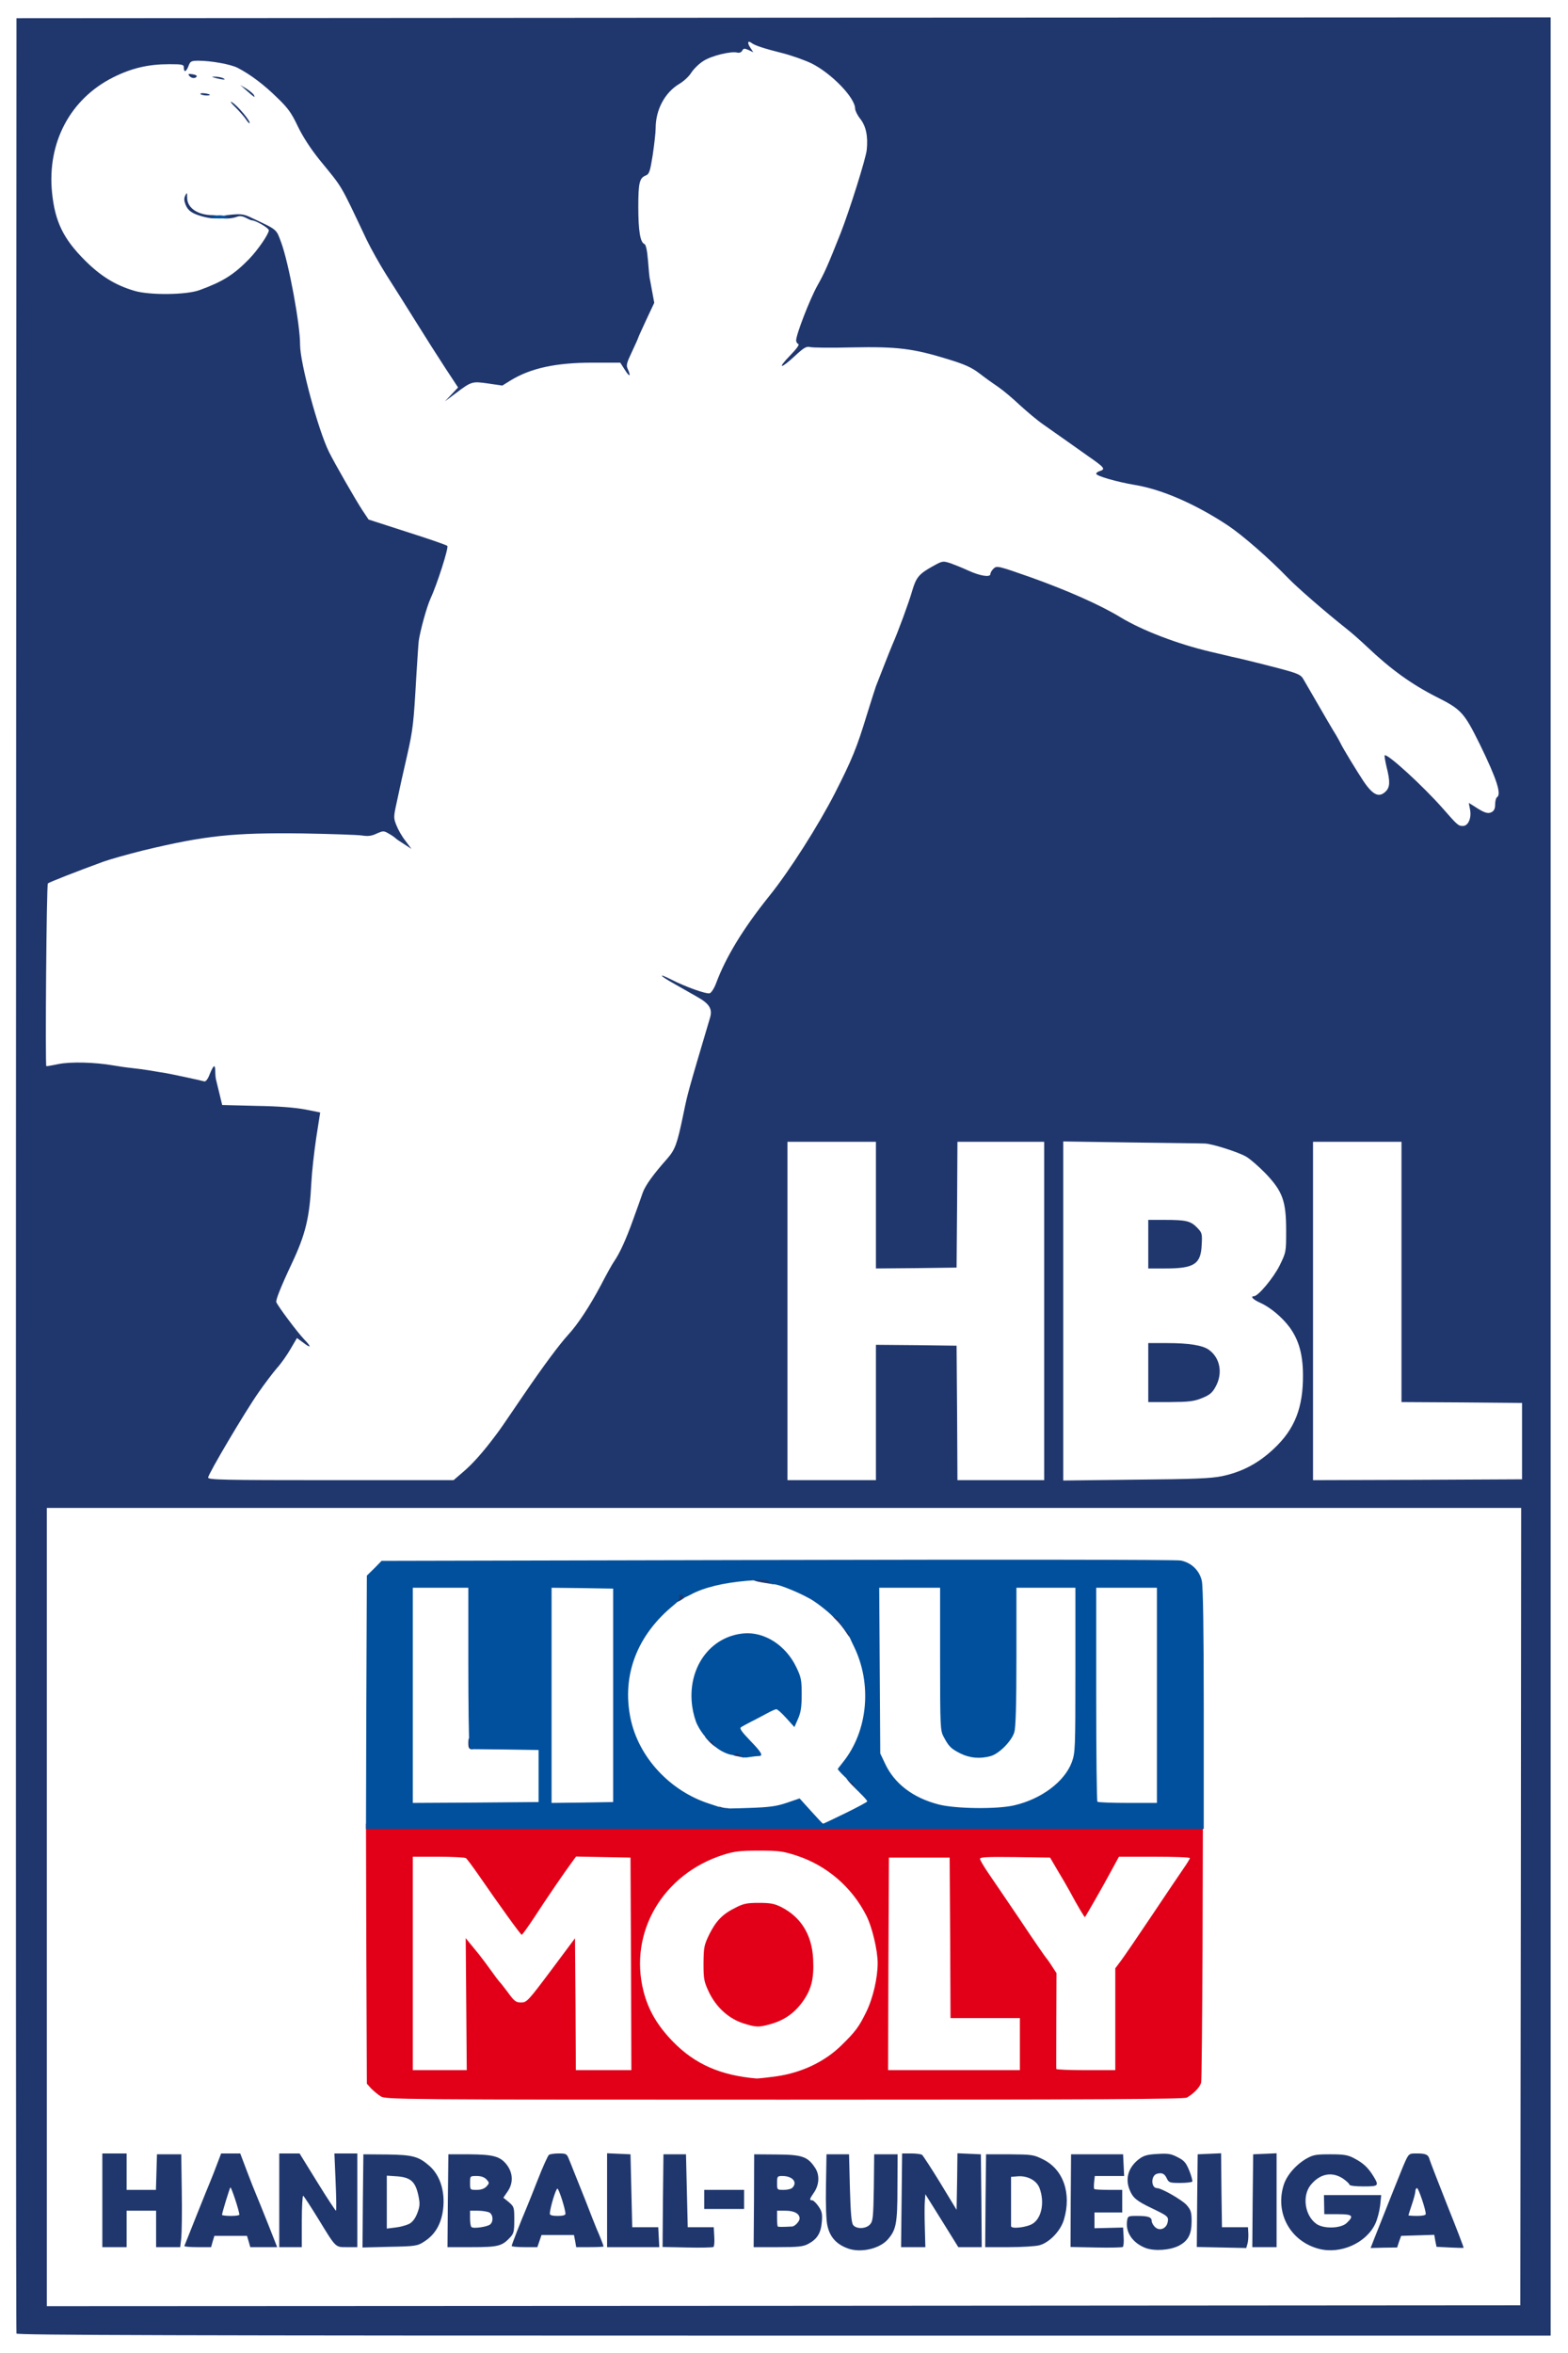 <?xml version="1.0" encoding="UTF-8" standalone="no"?>
<!DOCTYPE svg PUBLIC "-//W3C//DTD SVG 1.1//EN" "http://www.w3.org/Graphics/SVG/1.1/DTD/svg11.dtd">
<svg width="100%" height="100%" viewBox="0 0 904 1356" version="1.1" xmlns="http://www.w3.org/2000/svg" xmlns:xlink="http://www.w3.org/1999/xlink" xml:space="preserve" xmlns:serif="http://www.serif.com/" style="fill-rule:evenodd;clip-rule:evenodd;stroke-linejoin:round;stroke-miterlimit:2;">
    <rect x="0" y="0" width="904" height="1356" fill="#808080" stroke="none"/>
    <g id="lIFpLVTHiZiV59qbyiH5UR">
        <g>
            <path id="p198wM3TTH" d="M0,1356L0,0L904,0L904,1356L0,1356ZM891,1343L891,13L451.8,13.2L12.5,13.5L12.2,677C12.1,1041.9 12.2,1341.1 12.5,1341.8C12.8,1342.7 101.7,1343 452,1343L891,1343Z" style="fill:white;fill-rule:nonzero;"/>
            <path id="p5xYkpE23" d="M24,1332L24,866L880,866L879.8,1098.8L879.5,1331.5L451.8,1331.8L24,1332ZM500.6,1292.5C506.3,1290.8 510.2,1287.3 512.5,1281.6C514.2,1277.7 515.3,1254.9 514.2,1247.3C513.8,1244.3 513.4,1244 510.5,1244L507.2,1244L506.8,1263.4C506.4,1286.8 506.3,1287 496.5,1287C491.9,1287 489.9,1286.6 488.9,1285.3C487.9,1284.1 487.4,1278.6 487,1264.1L486.5,1244.5L479.5,1244.5L479.2,1259.5C479,1268.1 479.3,1276.6 480,1279.5C481.5,1286.5 485.6,1290.8 492.9,1293.1C494.3,1293.5 495.5,1293.9 495.6,1293.9C495.6,1294 497.9,1293.3 500.6,1292.5ZM677,1291C681.1,1288.9 684,1284.4 684,1280.1C684,1275.7 679.3,1271 671.3,1267.2C667.6,1265.4 663.8,1263.6 663,1263.1C661.3,1262.2 660.4,1253.3 661.8,1251.2C662.9,1249.6 669,1248.5 672.3,1249.4C673.6,1249.7 675.2,1251.1 675.8,1252.5C676.7,1254.4 677.7,1255 680,1255C683.5,1255 683.5,1254.9 681.4,1250.9C679.3,1246.7 672.1,1243.6 666.6,1244.4C661.8,1245.2 656.7,1248.8 654.6,1253.1C653.3,1255.7 653.3,1256.7 654.4,1259.3C656.1,1263.5 657.6,1264.7 667.8,1270L676.5,1274.5L676.3,1279.9C676.2,1286.4 674.6,1288 668.6,1288C664.3,1288 661,1285.8 661,1283C661,1281 659.1,1280 655.4,1280C649.6,1280 655.7,1289.7 663.3,1292.4C668,1294 671.8,1293.6 677,1291ZM773,1292.4C782.7,1289.7 790.4,1281.3 792.3,1271.3L793,1268L767,1268L767,1270.5C767,1272.9 767.2,1273 774.5,1273L782,1273L782,1277.3C782,1280.7 781.4,1282.2 779.4,1284.1C777.1,1286.3 776,1286.5 767.7,1286.5C760.1,1286.5 758,1286.2 755.8,1284.5C751.3,1281.2 749.5,1276.4 749.5,1267.9C749.6,1261.1 749.9,1259.9 752.3,1256.6C756.2,1251.6 759.8,1250 767.2,1250C772.3,1250 774.2,1250.5 777.3,1252.5C779.3,1253.9 781,1255.5 781,1256C781,1256.6 782.6,1257 784.5,1257C788.7,1257 788.9,1256.1 785.2,1252.2C777.8,1244.3 764.7,1242.1 755.8,1247.3C743.9,1254.2 739.2,1266.2 744.1,1277C748.2,1286.1 754.9,1291.1 766.9,1293.9C767.2,1294 769.9,1293.3 773,1292.4ZM70,1292L70,1271L93,1271L93,1292L100.9,1292L101.5,1286.8C101.8,1283.9 102,1273.2 101.8,1263L101.5,1244.5L93.5,1244.5L93.2,1254.8L92.9,1265L70,1265L70,1244L62,1244L62,1292L70,1292ZM119.6,1288.8L120.6,1285.5L145.4,1285.5L146.4,1288.8C147.2,1291.6 147.7,1292 150.6,1292C152.5,1292 154,1291.8 154,1291.6C154,1291 147,1273 145,1268.5C144.1,1266.3 141.5,1259.9 139.4,1254.3C135.9,1245 135.3,1244 133,1244C130.8,1244 130.2,1244.9 128.1,1250.3C126.8,1253.7 125.2,1257.9 124.5,1259.5C119.7,1270.9 112,1290.4 112,1291.1C112,1291.6 113.5,1292 115.4,1292C118.3,1292 118.8,1291.6 119.6,1288.8ZM171,1292L171,1261.9L174.7,1262.2C178.2,1262.5 178.6,1262.9 186.6,1275.8C196.8,1292.2 196.6,1292 200.1,1292L203,1292L203,1244L196.1,1244L197.3,1277L193.7,1277C190.1,1277 190,1276.9 179.9,1260.5C170.6,1245.4 169.5,1244 166.8,1244L164,1244L164,1292L171,1292ZM241.7,1288.7C254.7,1280.4 256.1,1261.3 244.5,1251.1C238.7,1246.1 234.7,1244.9 223,1244.7L212.5,1244.5L212.2,1268.4L212,1292.2L224.7,1291.8C236.5,1291.4 237.8,1291.2 241.7,1288.7ZM285.8,1290.6C291,1287.9 293.5,1284.2 293.5,1279.3C293.5,1275.4 293,1274.4 290.3,1272.1C286.2,1268.7 286,1265.4 289.6,1260C292.6,1255.6 292.3,1253.9 288,1249.3C284.5,1245.5 280.7,1244.6 269.5,1244.5L261.5,1244.5L261.2,1268.3L261,1292L272,1292C279.6,1292 284,1291.6 285.8,1290.6ZM308,1288.5L309.2,1285L333.9,1285L334.6,1288.5C335.2,1291.8 335.5,1292 339.2,1292C341.3,1292 343,1291.7 342.8,1291.3C341.1,1287.8 339.4,1283.6 334.5,1271C331.3,1263 328.2,1255.2 327.5,1253.5C326.9,1251.9 325.7,1249 325,1247.3C323.8,1244.1 321.7,1243.2 319.5,1244.8C318.9,1245.2 316,1251.6 313.1,1259C307.9,1272.2 306.6,1275.5 304,1281.5C303.3,1283.2 302.2,1286.2 301.4,1288.3L300.1,1292L303.5,1292C306.4,1292 307,1291.6 308,1288.5ZM377,1289.5C377,1287.2 376.7,1287.1 369.3,1286.8L361.5,1286.5L360.5,1244.5L356.8,1244.2L353,1243.9L353,1292L377,1292L377,1289.5ZM409,1289.5C409,1287.2 408.7,1287.1 401.3,1286.8L393.5,1286.5L392.5,1244.5L385.5,1244.5L385.2,1268.3L385,1292L409,1292L409,1289.5ZM465.3,1288.7C467.6,1287 469.4,1284.5 470.1,1282C471.2,1278.4 471.1,1277.7 468.9,1274.5C467.6,1272.6 465.9,1271 465.3,1271C463.3,1271 463.7,1264.2 465.8,1261.2C468.9,1256.8 469,1255.3 466.7,1251.9C463.1,1246.5 459.4,1245 448.1,1244.3L438,1243.7L438,1292.2L449.8,1291.8C461,1291.5 461.9,1291.3 465.3,1288.7ZM530,1292L530,1262L533.4,1262C536.8,1262 537.1,1262.4 546.2,1277L555.5,1292L563,1292L562.8,1268.3L562.5,1244.5L558.8,1244.2L555,1243.9L555,1276L551.6,1276C548.3,1276 547.9,1275.6 538.9,1260.8C533.8,1252.4 529.1,1245.2 528.6,1244.8C528,1244.4 526.5,1244 525.3,1244L523,1244L523,1292L530,1292ZM596.3,1290.9C606.2,1288.2 613.5,1275.2 611.2,1264.3C609.6,1256.6 605.1,1250.7 598.4,1247.4C593.5,1245 591.7,1244.7 582.2,1244.6L571.5,1244.5L571.2,1268.3L571,1292L581.7,1292C587.7,1292 594.2,1291.5 596.3,1290.9ZM645,1289.5C645,1287 644.9,1287 636.5,1287L628,1287L628,1272L644,1272L644,1265L636.1,1265C631.6,1265 627.8,1264.5 627.5,1263.9C627.1,1263.4 627.1,1260.2 627.5,1256.9L628.2,1251L645.1,1251L644.8,1247.8L644.5,1244.5L632.8,1244.2C623.8,1244 621,1244.2 620.9,1245.2C620.8,1245.9 620.7,1256.7 620.6,1269.3L620.4,1292L645,1292L645,1289.5ZM716,1289.3C716,1286.5 716,1286.5 708.8,1286.5L701.5,1286.5L701.2,1265.2L701,1243.9L697.2,1244.2L693.5,1244.5L693.2,1268.3L693,1292L716,1292L716,1289.3ZM733,1292L733,1243.9L729.3,1244.2L725.5,1244.5L725.2,1268.3L725,1292L733,1292ZM803.8,1288.8L804.6,1285.5L817.3,1285.2L829.9,1284.9L830.6,1288.5C831.2,1291.8 831.5,1292 835,1292L838.7,1292L829.8,1269.8C825,1257.6 821,1247 821,1246.3C821,1245.6 819.9,1244.7 818.4,1244.4C815.8,1243.7 813.1,1246 813,1248.8C813,1249.5 812.5,1250.8 812,1251.8C811.1,1253.4 796,1291 796,1291.7C796,1291.9 797.6,1292 799.5,1292C802.5,1292 803,1291.6 803.8,1288.8ZM426,1267.5C426,1265 425.9,1265 417.5,1265C409.1,1265 409,1265 409,1267.5C409,1270 409.1,1270 417.5,1270C425.9,1270 426,1270 426,1267.5ZM681.6,1205.5C683.3,1204.7 685.7,1202.9 687.1,1201.4L689.5,1198.8L690.4,1059.2C691.3,903.2 691.6,911.2 684.7,905.6L680.8,902.5L223,902.5L218.8,906.8L214.5,911L214.5,1197.8L217,1200.6C218.4,1202 220.9,1204.1 222.5,1205.1C225.4,1206.9 232.8,1207 452.1,1207C649.8,1207 679.1,1206.8 681.6,1205.5Z" style="fill:white;fill-rule:nonzero;"/>
            <path id="p16v8z1ztM" d="M125,1276.3C125,1274.2 126,1269.1 127.3,1265C129.5,1257.7 129.7,1257.5 133,1257.2L136.5,1256.9L138.8,1265.2C140,1269.8 141,1275 141,1276.8L141,1280L125,1280L125,1276.3Z" style="fill:white;fill-rule:nonzero;"/>
            <path id="p8AMuJMlo" d="M220,1287.3L220,1250.8L228.9,1251.2C236.6,1251.5 238.2,1251.8 240.3,1253.8C244.9,1258.1 246.5,1271.3 243.4,1279C241.2,1284.4 237.5,1286.2 227.8,1286.8L220,1287.3Z" style="fill:white;fill-rule:nonzero;"/>
            <path id="p1HgDFIFFn" d="M268.8,1286.4C268.3,1286 268,1282.4 268,1278.3L268,1271L275.6,1271C285.9,1271 287,1271.7 287,1278.4C287,1282 286.5,1284.2 285.5,1285C283.7,1286.5 269.9,1287.6 268.8,1286.4Z" style="fill:white;fill-rule:nonzero;"/>
            <path id="pWadWOkJU" d="M268,1265L268,1251L274.8,1251C282.8,1251 285,1252.5 285,1258.2C285,1263.4 282.6,1265 274.7,1265L268,1265Z" style="fill:white;fill-rule:nonzero;"/>
            <path id="peHUbRNRf" d="M314,1275.8C314,1273.4 314.8,1268.4 315.7,1264.7L317.5,1257.9L321.4,1258.2C325.3,1258.5 325.3,1258.5 327.2,1265C328.2,1268.6 329,1273.4 329,1275.8L329,1280L314,1280L314,1275.8Z" style="fill:white;fill-rule:nonzero;"/>
            <path id="p1Eeq81RKf" d="M445.7,1286.3C445.3,1286 445,1282.4 445,1278.3L445,1271L452.9,1271C462.4,1271 464,1272.1 464,1278.3C464,1283.4 463.3,1284.6 459.7,1285.9C456.6,1287.1 446.7,1287.4 445.7,1286.3Z" style="fill:white;fill-rule:nonzero;"/>
            <path id="pDpQr0ErW" d="M445,1265L445,1251L451.1,1251C459.6,1251 461,1252 461,1257.8C461,1260.5 460.5,1263.1 459.8,1263.8C459.1,1264.5 455.8,1265 451.8,1265L445,1265Z" style="fill:white;fill-rule:nonzero;"/>
            <path id="piYRDX9GY" d="M579.9,1285.9C579.6,1285.1 579.4,1277.1 579.5,1268L579.6,1251.5L586.5,1251.2C599.7,1250.6 604,1255 604,1269.1C604,1277.1 602.2,1282 598.3,1284.5C594.8,1286.8 580.5,1287.8 579.9,1285.9Z" style="fill:white;fill-rule:nonzero;"/>
            <path id="pgH1HHl3s" d="M809,1276.7C809,1274.8 809.9,1270.7 811,1267.4C812.1,1264.2 813,1260.7 813,1259.8C813,1258.4 813.9,1258 817,1258L820.9,1258L823,1264.9C824.1,1268.6 825,1273.6 825,1275.9L825,1280L809,1280L809,1276.7Z" style="fill:white;fill-rule:nonzero;"/>
            <path id="p1BVsH1dMO" d="M428.5,1200.3C410,1197.9 397,1191.8 385.2,1179.8C376.8,1171.2 372,1163.7 369,1154.5L367.1,1148.5L367.1,1172.3L367,1196L329,1196L328.8,1162L328.5,1128L317.7,1142.5L306.8,1157L294.1,1157L289.8,1151.3C287.5,1148.1 285,1144.9 284.3,1144.1C283.5,1143.4 281.2,1140.2 279.1,1137.1C271.6,1126.1 272,1124.6 272,1162.4L272,1196L235,1196L235,1067L252.8,1067C262.5,1067 271,1067.4 271.6,1067.8C272.2,1068.2 275.5,1072.6 278.9,1077.5C290.7,1094.8 299.5,1106.6 300.5,1106.7C301.1,1106.7 304.1,1102.8 307.3,1098.2C310.6,1093.5 316.1,1085.3 319.7,1080.1C323.4,1074.8 327,1069.7 327.8,1068.7C329.2,1067.1 331.2,1067 347.9,1067.2L366.5,1067.5L367.1,1115.5L369.4,1108.3C375.9,1088.3 392.1,1072.9 414,1065.9C420.6,1063.8 423.4,1063.5 437.5,1063.5C452.5,1063.5 454.1,1063.7 462.4,1066.4C485,1073.8 502.8,1093.1 507.1,1114.8C508.4,1121.2 508.5,1120.5 509,1094.5L509.5,1067.5L550.5,1067.5L550.8,1113.8L551,1160L591,1160L591,1196L509,1196L508.9,1168.8C508.8,1142 508.8,1141.6 507.3,1148.5C505.8,1155.7 500.7,1167.2 496.8,1172.5C490.5,1180.9 481.4,1188.3 471.5,1193.1C463.1,1197.2 459.8,1198.2 451,1199.5C440.9,1200.9 434.9,1201.1 428.5,1200.3ZM449.2,1160.3C455.7,1156.7 462.5,1148.3 464.6,1141.1C467.9,1130 464.5,1116.6 456.3,1108.5C447.2,1099.5 437,1097.4 426.9,1102.4C419.6,1106.1 415.8,1110 412.1,1117.5C405.6,1130.6 408.9,1146.5 420.2,1156.4C423.1,1158.9 427.3,1161.7 429.5,1162.5C435.2,1164.6 442.8,1163.8 449.2,1160.3Z" style="fill:white;fill-rule:nonzero;"/>
            <path id="p1Fj1obWRA" d="M605.9,1195.3C605.8,1194.8 605.9,1182.3 606,1167.4L606.2,1140.3L603.4,1135.9C601.8,1133.5 600.2,1131.3 599.9,1131C599.6,1130.7 592.9,1121.1 585.2,1109.5C577.4,1098 569,1085.6 566.5,1082C563,1076.8 562,1074.6 562,1071.2L562,1067L585.2,1067.2L608.4,1067.5L612.8,1075C615.3,1079.1 618.5,1084.8 620.1,1087.7C625.6,1097.8 624.9,1097.6 629.3,1090.2C631.4,1086.5 634.6,1080.9 636.3,1077.6C638.1,1074.4 640.1,1070.7 640.8,1069.4L642.1,1067L689,1067L689,1070.8C689,1073.5 687.9,1076 685.2,1080C683.1,1083 674.9,1095.2 667,1107C659.1,1118.8 651.1,1130.5 649.3,1132.9L646,1137.3L646,1196L626,1196C615,1196 605.9,1195.7 605.9,1195.3Z" style="fill:white;fill-rule:nonzero;"/>
            <path id="pVLYafdB2" d="M465.3,1047.6L459.5,1041.1L452.5,1043.1C447,1044.6 442.3,1045 429.8,1045C416,1045 413.2,1044.7 406.6,1042.6C395.2,1039 386.4,1033.6 378,1025.1C364.9,1011.9 359,996.5 359,976.2C359.1,956.5 365.3,941.6 378.7,928.3C391.2,915.9 406.2,909.5 425.1,908.3C456.1,906.4 482.8,920.5 495,945.2C505.3,966.1 504.4,993.3 492.8,1012.8L489,1019.2L490.9,1021.8C492,1023.3 495.1,1026.7 497.9,1029.5C502.2,1033.6 503,1035 503,1038.1L503,1041.8L490.4,1047.9C473.9,1055.9 472.9,1055.9 465.3,1047.6ZM427.6,1004.1C423.6,1000 422.9,998.8 423.2,996C423.5,992.5 424.8,991.6 439.7,984.1C445.6,981.1 451.3,981.3 453.8,984.5C457.6,989.3 459,987 459,976.1C459,963.6 449.8,950.7 437.5,946.1C432.3,944.1 431,944 427,945C409.7,949.3 398.3,968.5 402.9,985.6C406.1,997.5 418.6,1008.7 429,1008.9L432.4,1009L427.6,1004.1Z" style="fill:white;fill-rule:nonzero;"/>
            <path id="p12U1K7pcD" d="M538.2,1042.9C523.4,1039.1 512.6,1030.9 507.2,1019.2L504.5,1013.5L504.2,962.8L503.9,912L545,912L545,953C545,992 545.1,994.3 547,997.8C550,1003.5 551.2,1004.7 556.9,1007.5C561,1009.6 563,1010 565.8,1009.5C572.7,1008.3 579.4,1002.3 581.8,995.1C582.6,992.7 583,979.7 583,951.9L583,912L623,912L623,962.5C623,1011.4 622.9,1013.1 620.9,1018.6C616.7,1029.8 603.3,1039.8 587.7,1043.4C577.5,1045.8 548,1045.5 538.2,1042.9Z" style="fill:white;fill-rule:nonzero;"/>
            <path id="pUdtvM96e" d="M235,1042L235,912L273,912L273,1005L293.3,1005.2L313.5,1005.5L313.5,1041.5L274.3,1041.8L235,1042Z" style="fill:white;fill-rule:nonzero;"/>
            <path id="pchxdQgj6" d="M315,1042L315,912L335.8,912.2L356.5,912.5L356.5,1041.5L335.8,1041.8L315,1042Z" style="fill:white;fill-rule:nonzero;"/>
            <path id="pGTvlrWUe" d="M629.7,1041.3C629.3,1041 629,1011.7 629,976.3L629,912L670,912L670,1042L650.2,1042C639.3,1042 630,1041.7 629.7,1041.3Z" style="fill:white;fill-rule:nonzero;"/>
            <path id="pGEyq3kWL" d="M117,851.5C117,847.6 118.4,844.6 128.4,827.8C140,808 149.4,794 158,783.7C160.6,780.5 163.8,775.9 165.1,773.5L167.4,769.2L161.7,761.4C153.7,750.3 153.8,749.6 165.3,725C173,708.4 176,696.7 176,682.7C176,678.2 177.1,667.7 178.4,659.3L180.7,644.1L175.6,643.1C162.1,640.4 157.4,640 141.9,640L125.1,640L123.8,633.8C122.4,627.6 122.3,627.5 118.4,626.8C116.3,626.5 108,624.8 100,623.2C86.6,620.4 75,618.6 53,615.9C46,615.1 42.9,615.2 35.3,616.6C30.3,617.5 25.5,618 24.6,617.7C23.2,617.1 23,611.4 23,562.7C23,520.7 23.3,508 24.3,506.9C25.4,505.5 36.2,501 56.5,493.6C64.3,490.7 90.7,484.1 104.5,481.6C123.9,478.1 139.9,477 172.6,477C192.8,477 205.8,477.4 207.8,478.1C210.2,478.9 211.5,478.8 213.9,477.6C215.5,476.7 218.5,476 220.5,476C224,476 224,476 224,471.6C224,469.1 224.7,463.8 225.6,459.8C226.5,455.8 227.6,450.9 228,449C228.4,447.1 230.1,439.4 231.8,432C234.8,419 235.9,408.2 237.5,378C238.2,364.9 241.4,350.4 245.9,340.1C249.2,332.8 254.5,317.1 253.9,316.7C253.7,316.5 243.6,313.3 231.5,309.4L209.5,302.4L205.9,297C201.9,290.9 189.8,269.8 186.7,263.5C180.4,250.8 170,212.1 170,201.7C170.1,190.9 163.6,155.1 159.6,144L157.3,137.8L154.7,142.1C152,146.8 143,156.3 137.6,160.5C133.5,163.6 124.4,168.1 117,170.6C109.2,173.2 83.2,173.2 74.5,170.6C53.3,164.2 34.3,145.4 28.7,125C26.5,117.1 25.7,102.9 26.9,93C29.6,69.8 42.1,51.7 62.2,41.6C73.3,36.1 82.5,34 96,34C101.5,34 106.2,33.6 106.5,33C107.3,31.7 120.4,31.7 129.3,33.1C140.1,34.8 149.7,40.5 162.6,53.1C169,59.2 171,62 174.7,69.8C177.6,75.8 182,82.6 187.3,89.2C201,106 198.6,101.9 214.3,135C216.8,140.2 222,149.5 225.8,155.5C229.7,161.6 237.3,173.6 242.7,182.3C248.1,191 255.6,202.8 259.3,208.5C265.6,218.2 266.3,218.9 268.3,217.9C269.7,217.1 273.3,217 278.9,217.4C287.2,218 287.6,217.9 294.4,214.6C308.1,208 314.2,206.8 337.2,206.3C351.1,206 358.2,205.4 358.8,204.6C359.3,204 361.2,200.1 363,196C364.8,191.9 367.8,185.2 369.7,181.1C372.4,175.4 373.1,172.9 372.6,170.1C372.3,168.1 371.5,161.6 370.9,155.5C370.2,148.5 369.2,144.2 368.4,143.7C365.9,142.3 365,135.6 365,119.2C365,102.1 365.5,99.5 369.4,98.1C371.3,97.3 371.8,95.8 373.3,86.4C374.2,80.4 375,73.4 375,70.9C375,60.2 380.3,50.3 388.7,45.3C391.1,43.9 394.2,41 395.6,38.9C399.9,32 410.6,27.1 421.3,27C423.3,27 425,26.6 425,26C425,25.5 425.7,25 426.5,25C427.3,25 428,24.1 428,23C428,21.4 428.7,21 431.8,21C433.9,21 436,21.4 436.5,21.9C437.9,23.1 443.3,24.9 454,27.6C459.2,28.9 466.8,31.6 470.8,33.5C482.3,39.2 496,53.3 496,59.6C496,60.7 497.3,63.4 498.9,65.4C502.5,69.9 503.4,75 502.8,86.3C502.4,92.9 501.1,98.1 496.1,113C492.7,123.2 488.9,134.2 487.6,137.5C480.2,156.1 478.4,160.2 474.3,167.5C469.9,175.3 462.7,193.7 463.6,195.1C464.6,196.7 473,197.3 494.5,197.1C521.2,196.8 529.7,197.9 549.2,203.9C559.3,207 563.1,208.7 567.7,212.2C570.9,214.7 575.8,218.2 578.5,220C581.3,221.9 586.9,226.6 591,230.5C595.2,234.3 601.1,239.3 604.3,241.5C607.4,243.7 614,248.3 618.8,251.7C623.6,255.1 629,258.9 630.8,260.2C638.5,265.6 639,266.1 639,269.1C639,272.8 640.3,273.3 655.5,276C686.2,281.5 715.9,299.3 745.5,330C751,335.7 767,349.6 779.5,359.5C782.2,361.6 787.4,366.2 791,369.6C804.9,382.8 816.6,391.2 831.1,398.6C839.3,402.7 843.3,405.4 846.7,409C849.4,411.9 862.3,437.8 865.1,445.9C867.1,451.7 867.6,461.5 866,462.5C865.5,462.8 865,464.7 865,466.5C865,471 862.4,472.4 855.8,471.7C852.1,471.2 851,471.4 851,472.5C851,473.3 850.5,475.1 849.8,476.5C848.8,478.7 848.1,479 843.3,479C837.5,479 838,479.4 829,469.1C822.5,461.7 806.4,445.6 805,445.2C804.4,445 804,447.4 804,450.9C804,458.7 802.1,461 795.4,461C789.3,461 787.7,460 783.1,453.2C779.4,447.6 771.1,434.1 769.7,431C769.3,430.2 768.2,428.2 767.2,426.5C765.6,424 761.1,416.2 748.1,393.9C747,391.9 745.1,390.9 740.1,389.7C736.5,388.8 729.2,386.9 724,385.6C718.8,384.3 708.4,381.7 701,380C675.6,374 657.2,367.3 643.1,358.8C638.5,356 629.1,351.1 622.1,348C609.5,342.2 579.3,331 576.4,331C575.5,331 574.6,331.9 574.3,333.1C573.8,335 573.2,335.2 567.1,334.8C562.9,334.5 558.5,333.4 555,331.8C544.3,326.9 544.7,326.9 539.9,329.7C532.7,333.9 531.1,336 528.9,343.5C527.1,349.9 520.7,367.3 517.5,374.5C516.8,376.2 514.5,381.8 512.5,387C510.5,392.2 508.4,397.4 508,398.5C507.6,399.6 505.3,406.8 502.9,414.5C496.9,434.2 494.3,440.5 484.3,460.2C474.8,478.7 458.2,504.9 446.4,519.5C431.4,538.3 421.5,554.5 415.9,569.5C414.8,572.5 413.5,575 413,575C412.6,575 412.5,577.9 412.7,581.5C413.2,586.5 412.8,589.2 411.2,593.7C410,596.9 407.5,605.1 405.5,612C403.6,618.9 401.3,626.8 400.6,629.5C399.8,632.3 398.2,639.2 397,645C393.4,662.3 392.3,665.4 387.7,670.7C379.8,679.6 375.2,685.9 373.6,690.2C372.8,692.6 370.3,699.6 368,705.9C363.9,717.4 360.2,725.4 357,730C356,731.4 352.6,737.5 349.5,743.5C343.1,755.6 336,766.4 330.5,772.3C325.5,777.8 316.4,790 305.2,806.4C291.6,826.4 291.8,826.1 288.5,830.5C281.6,839.7 275.6,846.5 270.2,851.1L264.5,856L117,856L117,851.5Z" style="fill:white;fill-rule:nonzero;"/>
            <path id="pUcOgQYXU" d="M451,856L451,655L508,655L508,728L528.3,727.8L548.5,727.5L548.8,691.3L549,655L605,655L605,856L549,856L548.8,817.3L548.5,778.5L528.3,778.2L508,778L508,856L451,856Z" style="fill:white;fill-rule:nonzero;"/>
            <path id="p13NTb7xKE" d="M610,856.1L610,654.8L654.8,655.2L699.5,655.6L708.4,658.3C720.1,661.9 724.4,664.6 732.7,673.3C742.9,684.1 744.5,688.9 744.5,709.1L744.5,724.6L740.8,732.2C738.7,736.3 735.3,741.6 733.2,743.8C729.7,747.5 729.5,748 731.1,748.5C734.5,749.6 742.6,756.7 746.5,761.9C748.5,764.8 751.1,769.7 752.1,772.8C753.9,778.4 753.9,777.9 753.9,716.8L754,655L811,655L811,805L845.8,805.2L880.5,805.5L880.5,855.5L817.3,855.8L754,856L753.9,831.8C753.8,810.2 753.7,808.1 752.6,812.7C747.8,832.5 729.6,849 707.5,853.7C700.9,855.1 691.7,855.4 654.8,855.7L610,856.1ZM690,802.7C694.2,801 695.9,799.6 697.7,796.5C700.6,791.4 700.6,789.2 697.7,784.9C694.1,779.5 689.5,777.8 676.4,777.2L665,776.7L665,805L674.8,805C682.5,804.9 685.6,804.5 690,802.7ZM682.6,726.5C687.6,724.4 689.2,722.4 689.7,717.7C690.1,714 689.8,713.1 687.1,710.4C683.6,706.9 680.6,706 671.4,706L665,706L665,728L672,728C675.9,728 680.6,727.4 682.6,726.5Z" style="fill:white;fill-rule:nonzero;"/>
        </g>
    </g>
    <g id="l7ZQwt5J7KmAumf043tZm8x">
        <g>
            <path id="p1HkWdPD1z" d="M9.5,1344.8C9.2,1344.1 9.1,1043.6 9.2,677L9.5,10.5L451.8,10.2L894,10L894,1346L452,1346C99.3,1346 9.8,1345.7 9.5,1344.8ZM876.8,1098.8L877,869L27,869L27,1329L451.8,1328.8L876.5,1328.5L876.8,1098.8ZM267.2,848.1C272.6,843.5 278.6,836.7 285.5,827.5C288.8,823.1 288.6,823.4 302.2,803.4C313.4,787 322.5,774.8 327.5,769.3C333,763.4 340.1,752.6 346.5,740.5C349.6,734.5 353,728.4 354,727C357.2,722.4 360.9,714.4 365,702.9C367.3,696.6 369.8,689.6 370.6,687.2C372.2,682.9 376.8,676.6 384.7,667.7C389.3,662.4 390.4,659.3 394,642C396.5,629.9 396.3,630.5 409.3,586.7C410.9,581.5 409.1,578.5 402,574.5C399,572.8 393,569.4 388.8,567C380.2,562.2 378.9,560.4 387,564.5C395.4,568.8 407.3,573 409.2,572.4C410.1,572.1 411.8,569.5 412.9,566.5C418.5,551.5 428.4,535.2 443.4,516.5C455.2,501.9 471.8,475.7 481.3,457.2C491.3,437.5 493.9,431.2 499.9,411.5C502.3,403.8 504.6,396.6 505,395.5C505.4,394.4 507.5,389.2 509.5,384C511.5,378.8 513.8,373.2 514.5,371.5C517.7,364.3 524.1,346.9 525.9,340.5C528.2,332.7 529.8,330.7 538,326.2C543.4,323.2 543.6,323.2 548,324.6C550.5,325.5 555,327.3 558,328.7C564.9,331.9 571,332.9 571,330.8C571,330 571.9,328.5 572.9,327.6C574.7,325.9 575.7,326.2 593.7,332.5C615.3,340.2 634.1,348.5 646.1,355.8C658.7,363.4 678.9,371.1 697.5,375.5C701.4,376.4 705.2,377.3 706,377.5C706.8,377.7 711.3,378.8 716,379.8C720.7,380.9 730.2,383.3 737.1,385.1C747.7,387.9 749.9,388.8 751.2,391C764.8,414.5 768.6,421 770.2,423.5C771.2,425.2 772.3,427.2 772.7,428C774.1,431.1 782.4,444.6 786.1,450.2C791.6,458.3 795.1,459.9 799,456C801.4,453.6 801.5,450.2 799.4,442C798.6,438.6 798.1,435.6 798.3,435.3C799.7,434 820.4,452.9 832,466.1C840.3,475.6 840.8,476 843.4,476C846.5,476 848.5,471.4 847.5,466.4L846.8,462.7L849.7,464.5C855.6,468.4 857.8,469.2 860,468C861.4,467.3 862,465.9 862,463.5C862,461.7 862.5,459.8 863,459.5C865.8,457.8 863,449.1 853.2,429C844.1,410.6 842.5,408.8 828.1,401.6C813.6,394.2 801.9,385.8 788,372.6C784.4,369.2 779.2,364.6 776.5,362.5C764,352.6 748,338.7 742.5,333C731.6,321.7 716.3,308.4 707.9,302.8C689.3,290.5 670,282.1 654.5,279.5C643.8,277.7 632,274.3 632,273C632,272.5 632.9,271.8 634,271.5C637.5,270.4 636.9,269.5 627.8,263.2C626,261.9 620.6,258.1 615.8,254.7C611,251.3 604.4,246.7 601.3,244.5C598.1,242.3 592.2,237.3 588,233.5C583.9,229.6 578.3,224.9 575.5,223C572.8,221.2 567.9,217.7 564.7,215.2C560.1,211.7 556.3,210 546.2,206.9C526.3,200.8 517.2,199.7 491.5,200.2C479.4,200.5 468.4,200.4 467,200C464.9,199.5 463.5,200.3 458.2,205.2C449.9,212.9 447.9,212.7 455.5,204.9C459.2,201.1 461,198.6 460.3,198.3C459.6,198 459,197.1 459,196.2C459,192.7 467,172.2 471.3,164.5C475.4,157.2 477.2,153.1 484.6,134.5C489.7,121.5 499.2,91.4 499.7,86.4C500.5,78.5 499.3,72.7 495.9,68.4C494.3,66.4 493,63.7 493,62.6C493,56.3 479.3,42.2 467.8,36.5C463.8,34.6 456.2,31.9 451,30.6C440.3,27.9 435.1,26.2 433.2,24.7C431.1,23.1 430.7,24.7 432.6,27.5L434.3,30.1L431.5,28.8C429.2,27.8 428.7,27.8 427.9,29.2C427.4,30.2 426.2,30.6 425,30.3C421.5,29.4 410.2,32.1 405.6,35.1C403.1,36.6 400,39.7 398.6,41.8C397.3,44 394.1,46.9 391.7,48.3C383.3,53.3 378,63.2 378,73.9C378,76.4 377.2,83.4 376.3,89.4C374.8,98.8 374.3,100.3 372.4,101.1C368.7,102.5 368,105.2 368,119.2C368,132.9 369.1,139.7 371.5,140.6C372.4,141 373.1,144.2 373.6,150.3C374,155.4 374.4,159.7 374.5,160C374.6,160.3 375.2,163.7 375.9,167.5L377.2,174.5L372.6,184.3C370.1,189.7 368,194.3 368,194.5C368,194.7 366.4,198.4 364.4,202.6C361.3,209.1 360.9,210.5 361.9,212.6C363.9,217.1 363,217.5 360.3,213.2L357.6,209L341.5,209C320.4,209 306,212.2 294.6,219.1L289.6,222.2L281.4,221C272.1,219.7 272,219.7 262.5,226.8L256.5,231.3L264.1,223.3L256.8,212.2C252.8,206.1 245.1,194 239.7,185.3C234.3,176.6 226.7,164.6 222.8,158.5C219,152.5 213.8,143.2 211.3,138C195.6,104.9 198,109 184.3,92.2C179,85.6 174.6,78.8 171.7,72.8C168,65 166,62.2 159.6,56.1C152.2,48.8 144.2,42.8 137,39.1C133.2,37.1 121.8,35 114.5,35C110.2,35 109.7,35.3 108.7,38C107.4,41.4 106,42 106,39C106,37.2 105.3,37 97.6,37C85.5,37 76,39.2 65.2,44.6C40.5,57 27.1,82.2 30,111C31.7,127.7 36.5,137.6 48.9,150C58.1,159.2 66.6,164.4 77.5,167.6C86.2,170.2 107.4,170 115,167.2C128.5,162.3 134.8,158.3 143.6,149.3C148.8,143.9 155,134.8 155,132.7C155,131.4 147.4,127 145.3,127C144.8,127 143.2,126.3 141.7,125.5C139.7,124.5 138.2,124.3 136.4,125C133.3,126.2 127,126.3 127,125.1C127,124.7 129.9,124 133.5,123.7C139.1,123.2 140.7,123.4 145.2,125.6C160.1,132.6 159.2,131.9 162.1,139.7C166.5,151.6 173.1,187.2 173,198.7C173,209.1 183.4,247.8 189.7,260.5C192.8,266.8 204.9,287.9 208.9,294L212.5,299.4L234.8,306.6C247.1,310.5 257.5,314.1 257.9,314.6C258.8,315.5 252,336.8 248.1,345.2C246,349.8 242.3,363.3 241.4,369.4C241.2,371.1 240.6,380.4 240,390C238.5,416.6 238.1,420.4 234.8,435C231.6,449 231.3,450.3 228.5,463.4C226.9,470.7 226.9,471.5 228.5,475.5C229.4,477.9 231.7,482 233.7,484.5L237.2,489.2L232.9,486.4C230.5,484.9 228.3,483.4 228,483C227.7,482.7 226.1,481.5 224.3,480.5C221.2,478.7 221,478.7 217.1,480.4C214.2,481.8 212.1,482 208.8,481.5C206.5,481.1 191,480.6 174.5,480.3C134.3,479.8 118.3,481.5 82.5,490.1C73.7,492.3 63.4,495.2 59.5,496.6C43.9,502.3 28.4,508.4 27.6,509.1C26.8,509.8 26,613.6 26.7,614.4C26.9,614.5 30,614 33.7,613.2C40.7,611.8 54.5,612.1 65.4,614C68.2,614.5 73,615.2 76,615.5C79,615.8 84,616.5 87,617C90,617.5 93.9,618.2 95.5,618.4C98.4,618.9 115,622.4 117.8,623.2C118.6,623.4 119.9,621.8 120.8,619.3C123.1,613.7 124,613 124.1,617.1C124.1,619 124.3,621.2 124.5,622C124.7,622.8 125.6,626.5 126.5,630.2L128.1,636.8L147.8,637.3C160.9,637.5 170.3,638.3 176.1,639.4L184.6,641.1L182.3,655.8C181.1,663.9 179.8,675.5 179.5,681.5C178.5,701.6 176.2,711.2 168.3,728C161.8,741.8 158.9,749.2 159.3,750.4C160.3,752.9 171.4,767.7 175.3,771.8C179.9,776.5 179.4,777.3 174.5,773.5L171.2,771.1L167.5,777.4C165.5,780.9 161.9,786 159.5,788.6C157.2,791.3 152.5,797.5 149.1,802.4C141.3,813.5 120,849.5 120,851.5C120,852.8 128.6,853 190.8,853L261.5,853L267.2,848.1ZM505,853L505,775L528.3,775.2L551.5,775.5L551.8,814.3L552,853L602,853L602,658L552,658L551.8,694.3L551.5,730.5L528.3,730.8L505,731L505,658L454,658L454,853L505,853ZM704.5,850.7C716,848.3 725.5,843.3 734.4,834.9C746.5,823.6 751.4,811.1 751.2,792C751.1,780.4 748.8,772.2 743.5,764.9C739.1,759 732.3,753.3 726.2,750.6C722.4,748.9 720.7,747 722.9,747C725.4,747 734.1,736.5 737.7,729.4C741.5,721.6 741.5,721.6 741.5,709.1C741.5,692.2 739.5,686.6 729.7,676.3C725.9,672.4 720.9,668 718.5,666.6C714.2,664 698.7,659.1 694.7,659C693.5,658.9 674.6,658.7 652.8,658.4L613,657.8L613,853.2L654.8,852.7C688.8,852.4 698,852 704.5,850.7ZM877.5,852.5L877.5,808.5L842.8,808.2L808,808L808,658L757,658L757,853L817.3,852.8L877.5,852.5Z" style="fill:rgb(32,55,110);fill-rule:nonzero;"/>
            <path id="pRkIATpkh" d="M489.9,1296.1C482.6,1293.8 478.5,1289.5 477,1282.5C476.3,1279.5 476,1270.2 476.2,1259.5L476.5,1241.5L489.5,1241.5L490,1261.1C490.4,1275.6 490.9,1281.1 491.9,1282.3C493.8,1284.7 499.3,1284.5 501.6,1281.9C503.3,1280 503.5,1277.9 503.8,1260.6L504,1241.5L517.5,1241.5L517.4,1260.5C517.4,1281.4 516.7,1285 511.8,1290.6C507.3,1295.7 497.2,1298.2 489.9,1296.1Z" style="fill:rgb(32,55,110);fill-rule:nonzero;"/>
            <path id="peR7x38Oo" d="M660.5,1295.5C653,1292.6 648.8,1286.5 649.8,1279.8C650.2,1277.1 650.5,1277 655.5,1277C662,1277 664,1277.7 664,1280C664,1280.9 664.9,1282.5 666,1283.5C668.6,1285.9 672.5,1284.3 673.2,1280.6C673.8,1277.5 673.5,1277.1 664.1,1272.6C655.3,1268.4 653.2,1266.6 651.4,1262.3C648.5,1255.6 650.5,1249 656.6,1244.3C659.4,1242.2 661.4,1241.6 667.3,1241.3C673.4,1240.9 675.2,1241.2 679,1243.2C682.8,1245.1 683.8,1246.4 685.7,1251C686.9,1254 687.6,1256.8 687.4,1257.2C687.1,1257.6 684,1258 680.4,1258C674.5,1258 673.9,1257.8 672.8,1255.6C671.5,1252.7 670,1251.9 667.1,1252.7C663.4,1253.6 663.5,1261 667.1,1261C669.7,1261 681.5,1267.8 684.1,1270.7C686.6,1273.6 687,1274.9 687,1280.1C687,1287.6 685,1291.4 679.6,1294.2C674.4,1296.8 665.7,1297.4 660.5,1295.5Z" style="fill:rgb(32,55,110);fill-rule:nonzero;"/>
            <path id="pezIKRI3K" d="M760.5,1296C744.2,1291.8 735.2,1275.9 739.9,1259.8C741.5,1254 746.7,1247.9 752.8,1244.2C757,1241.8 758.4,1241.5 767,1241.5C775,1241.5 777.2,1241.9 780.9,1243.9C786,1246.6 788.7,1249.1 791.8,1254.1C795.2,1259.7 794.9,1260 786,1260C781.5,1260 778,1259.6 778,1259C778,1258.5 776.3,1256.9 774.3,1255.5C767.8,1251.2 760.7,1252.7 755.4,1259.5C750.7,1265.8 752.3,1276.7 758.8,1281.5C763,1284.6 773,1284.3 776.4,1281.1C780.8,1276.9 779.9,1276 771.3,1276L763.5,1276L763.3,1265L796.3,1265L795.7,1271C795.3,1274.3 794.1,1279 792.9,1281.5C787.7,1292.6 772.9,1299.2 760.5,1296Z" style="fill:rgb(32,55,110);fill-rule:nonzero;"/>
            <path id="ppHJmgxzN" d="M396.2,1295.2L382,1294.9L382.2,1268.2L382.5,1241.5L395.5,1241.5L396.5,1283.5L411.5,1283.5L411.8,1288.9C412,1291.9 411.8,1294.6 411.3,1294.9C410.9,1295.2 404.1,1295.4 396.2,1295.2Z" style="fill:rgb(32,55,110);fill-rule:nonzero;"/>
            <path id="p15pHY4KNA" d="M631.8,1295.2L617.2,1294.9L617.3,1268.2L617.5,1241.5L647.5,1241.5L647.8,1247.8L648.1,1254L631.2,1254L630.8,1257.5C630.6,1259.5 630.6,1261.3 630.9,1261.5C631.1,1261.8 634.9,1262 639.2,1262L647,1262L647,1275L631,1275L631,1284.1L639.3,1283.9L647.5,1283.7L647.8,1289C648,1291.9 647.8,1294.6 647.3,1294.9C646.9,1295.2 639.9,1295.4 631.8,1295.2Z" style="fill:rgb(32,55,110);fill-rule:nonzero;"/>
            <path id="p1EVNS3c6P" d="M704.2,1295.2L690,1294.9L690.2,1268.2L690.5,1241.5L697.2,1241.2L704,1240.9L704.2,1262.2L704.5,1283.5L719.5,1283.5L719.7,1287.1C719.8,1289.1 719.6,1291.8 719.2,1293.1L718.5,1295.5L704.2,1295.2Z" style="fill:rgb(32,55,110);fill-rule:nonzero;"/>
            <path id="plCzVZglQ" d="M792.1,1290.6C800.2,1270.1 807.5,1251.9 808.7,1249C812.2,1240.8 812,1241 816.9,1241C822.1,1241 823.5,1241.7 824.2,1244.5C824.5,1245.6 829.1,1257.5 834.4,1270.9C839.8,1284.3 844,1295.3 843.8,1295.4C843.6,1295.5 840.1,1295.4 835.8,1295.2L828.2,1294.8L827.5,1291.4L826.9,1287.9L817.3,1288.2L807.8,1288.5L806.6,1291.8L805.5,1295.2L797.9,1295.3L790.2,1295.5L792.1,1290.6ZM822,1275.9C822,1273.3 817.8,1261 817,1261C816.4,1261 816,1261.8 816,1262.8C816,1263.7 815.1,1267.2 814,1270.4C812.9,1273.7 812,1276.5 812,1276.7C812,1276.8 814.3,1277 817,1277C820.1,1277 822,1276.6 822,1275.9Z" style="fill:rgb(32,55,110);fill-rule:nonzero;"/>
            <path id="pqyqFq1KT" d="M59,1295L59,1241L73,1241L73,1262L89.9,1262L90.2,1251.8L90.5,1241.5L104.5,1241.5L104.8,1263C105,1274.8 104.8,1286.9 104.5,1289.8L103.9,1295L90,1295L90,1274L73,1274L73,1295L59,1295Z" style="fill:rgb(32,55,110);fill-rule:nonzero;"/>
            <path id="p63gEBnc4" d="M106.3,1294.3C106.5,1293.8 109.7,1285.9 113.4,1276.5C117.1,1267.2 120.8,1258.2 121.5,1256.5C122.2,1254.9 123.8,1250.7 125.1,1247.3L127.5,1241L138.5,1241L142.4,1251.3C144.5,1256.9 146.9,1262.9 147.6,1264.5C148.3,1266.2 151.4,1273.7 154.4,1281.3L159.8,1295L144.3,1295L143.4,1291.8L142.4,1288.5L123.6,1288.5L122.6,1291.8L121.7,1295L113.8,1295C109.4,1295 106.1,1294.7 106.3,1294.3ZM138,1276.3C137.9,1273.9 133.2,1259.8 132.8,1260.6C132.2,1261.6 128,1275.3 128,1276.4C128,1276.7 130.3,1277 133,1277C135.8,1277 138,1276.7 138,1276.3Z" style="fill:rgb(32,55,110);fill-rule:nonzero;"/>
            <path id="p16BFaG2Ee" d="M161,1295L161,1241L172.7,1241L182.9,1257.5C188.5,1266.6 193.4,1274 193.7,1274C194,1274 193.9,1266.6 193.5,1257.5L192.8,1241L206,1241L206,1295L200.2,1295C193.2,1295 193.9,1295.7 183.5,1278.7C179.2,1271.7 175.3,1265.7 174.8,1265.4C174.4,1265.1 174,1271.7 174,1279.9L174,1295L161,1295Z" style="fill:rgb(32,55,110);fill-rule:nonzero;"/>
            <path id="poZIka6Lf" d="M209.2,1268.4L209.5,1241.5L223,1241.6C238,1241.8 241.3,1242.7 247.6,1248.2C254.3,1254.1 257.1,1264.5 255.1,1275.5C253.7,1282.8 250.3,1288.1 244.7,1291.7C240.7,1294.3 239.9,1294.5 224.7,1294.8L209,1295.2L209.2,1268.4ZM235.9,1281.6C237.9,1280.5 239.4,1278.5 240.6,1275.4C242.1,1271.4 242.2,1270 241.2,1265.2C239.5,1257.3 236.8,1254.8 229,1254.2L223,1253.8L223,1284.3L227.9,1283.7C230.7,1283.4 234.2,1282.4 235.9,1281.6Z" style="fill:rgb(32,55,110);fill-rule:nonzero;"/>
            <path id="pUKYAnixl" d="M258.2,1268.3L258.5,1241.5L270.5,1241.5C284.6,1241.6 288.5,1242.7 292.3,1247.7C295.8,1252.4 296,1258.2 292.6,1263L290.2,1266.5L293.4,1269.1C296.4,1271.7 296.5,1272.1 296.5,1279.3C296.5,1286 296.2,1287.2 294,1289.5C289.4,1294.4 287.2,1295 272,1295L258,1295L258.2,1268.3ZM282.6,1281.9C284.6,1280.2 284.3,1276.2 282.1,1275C281,1274.5 278.1,1274 275.6,1274L271,1274L271,1278.3C271,1280.7 271.3,1283 271.8,1283.4C272.8,1284.5 281,1283.3 282.6,1281.9ZM280.5,1260C282.2,1258.1 282.2,1257.9 280.5,1256C279.3,1254.7 277.4,1254 274.8,1254C271,1254 271,1254 271,1258C271,1262 271,1262 274.8,1262C277.4,1262 279.3,1261.3 280.5,1260Z" style="fill:rgb(32,55,110);fill-rule:nonzero;"/>
            <path id="pRqBqFtT4" d="M295,1294.3C295,1293.6 300.3,1280 303.5,1272.5C304.2,1270.9 307.2,1263.4 310.1,1256C313,1248.6 315.9,1242.2 316.5,1241.8C317,1241.4 319.6,1241 322.1,1241C326.4,1241 326.8,1241.2 328,1244.3C328.7,1246 329.9,1248.9 330.5,1250.5C331.2,1252.2 334.3,1260 337.5,1268C340.6,1276 343.5,1283.4 344,1284.5C345.5,1287.8 348,1294.2 348,1294.6C348,1294.8 344.5,1295 340.1,1295L332.2,1295L331.6,1291.5L330.9,1288L312.2,1288L309.8,1295L302.4,1295C298.3,1295 295,1294.7 295,1294.3ZM326,1275.8C326,1273.2 322.3,1261.6 321.4,1261.3C320.5,1261 317,1272.7 317,1275.8C317,1276.6 318.6,1277 321.5,1277C324.4,1277 326,1276.6 326,1275.8Z" style="fill:rgb(32,55,110);fill-rule:nonzero;"/>
            <path id="px1Jv6zMj" d="M350,1295L350,1240.9L356.8,1241.2L363.5,1241.5L364.5,1283.5L379.5,1283.5L379.8,1289.3L380.1,1295L350,1295Z" style="fill:rgb(32,55,110);fill-rule:nonzero;"/>
            <path id="p61HLbUQx" d="M434.7,1268.2L434.8,1241.5L447.8,1241.6C462.4,1241.7 465.6,1242.8 469.8,1249.1C472.7,1253.2 472.4,1259.2 469.1,1263.8C466.7,1267.3 466.5,1268 468.3,1268C468.9,1268 470.6,1269.6 471.9,1271.5C473.9,1274.4 474.2,1275.9 473.8,1280.5C473.3,1286.9 471.1,1290.4 466,1293.1C463.1,1294.7 460.2,1295 448.5,1295L434.5,1295L434.7,1268.2ZM456.7,1283.1C458.3,1283 461,1280.1 461,1278.5C461,1275.7 457.9,1274 452.9,1274L448,1274L448,1278.3C448,1280.7 448.2,1282.9 448.4,1283.1C448.8,1283.4 451.2,1283.4 456.7,1283.1ZM456.8,1260.8C460,1257.6 456.9,1254 451.1,1254C448.2,1254 448,1254.2 448,1258C448,1262 448,1262 451.8,1262C453.9,1262 456.1,1261.5 456.8,1260.8Z" style="fill:rgb(32,55,110);fill-rule:nonzero;"/>
            <path id="pGtAo6NpU" d="M519.5,1295L520.1,1241L525.3,1241C528.2,1241 531,1241.4 531.6,1241.8C532.1,1242.2 536.9,1249.5 542.1,1258L551.5,1273.5L551.8,1257.2L552,1240.9L558.8,1241.2L565.5,1241.5L565.8,1268.3L566,1295L552.5,1295L543,1279.7L533.5,1264.5L533.2,1268.5C533,1270.7 533,1277.6 533.2,1283.8L533.5,1295L519.5,1295Z" style="fill:rgb(32,55,110);fill-rule:nonzero;"/>
            <path id="py5HGVkxM" d="M568.2,1268.3L568.5,1241.5L582.1,1241.5C594.8,1241.6 595.9,1241.7 601.3,1244.4C613,1250.1 617.9,1264 613.4,1279.1C611.5,1285.6 605.1,1292.3 599.3,1293.9C597.2,1294.5 589.3,1295 581.7,1295L568,1295L568.2,1268.3ZM595.5,1281.4C600.7,1278 602.3,1268.8 599.3,1260.9C597.6,1256.5 592.3,1253.7 586.6,1254.2L582.9,1254.5L582.9,1282.9C583,1284.7 592.2,1283.6 595.5,1281.4Z" style="fill:rgb(32,55,110);fill-rule:nonzero;"/>
            <path id="pW8Syed1W" d="M722.2,1268.3L722.5,1241.5L729.3,1241.2L736,1240.9L736,1295L722,1295L722.2,1268.3Z" style="fill:rgb(32,55,110);fill-rule:nonzero;"/>
            <path id="p1CpX9PdVn" d="M406,1273L406,1262L429,1262L429,1273L406,1273Z" style="fill:rgb(32,55,110);fill-rule:nonzero;"/>
            <path id="pkakeyvh6" d="M414,1043.4C414,1041.4 414.4,1040.9 415.6,1041.4C416.5,1041.7 418,1042 419.1,1042C420.3,1042 421,1042.7 421,1044C421,1045.6 420.3,1046 417.5,1046C414.4,1046 414,1045.7 414,1043.4Z" style="fill:rgb(32,55,110);fill-rule:nonzero;"/>
            <path id="pPA6YZfF9" d="M491.2,1028.7C489.4,1026.9 488,1025.1 488,1024.7C488,1024.3 489.6,1024 491.5,1024C494.9,1024 495,1024.1 495,1028C495,1030.2 494.9,1032 494.7,1032C494.5,1032 493,1030.5 491.2,1028.7Z" style="fill:rgb(32,55,110);fill-rule:nonzero;"/>
            <path id="pLEy808nL" d="M425,1012.1C422.4,1011.7 421.4,1010.9 421.2,1009.3C420.9,1007.2 421.3,1007 424.9,1007C428.8,1007 429,1007.2 429,1010C429,1011.7 428.9,1012.9 428.8,1012.9C428.6,1012.8 426.9,1012.5 425,1012.1Z" style="fill:rgb(32,55,110);fill-rule:nonzero;"/>
            <path id="pfoNJMRGw" d="M270,1004.5C270,1001.7 270.4,1001 272,1001C273.6,1001 274,1001.7 274,1004.5C274,1007.3 273.6,1008 272,1008C270.4,1008 270,1007.3 270,1004.5Z" style="fill:rgb(32,55,110);fill-rule:nonzero;"/>
            <path id="p123dW4wSB" d="M410.5,1005.2C409.4,1004.3 407.9,1002.7 407.1,1001.7C405.9,1000.1 406.1,1000 409.9,1000C413.9,1000 414,1000.1 414,1003.5C414,1007.4 413.4,1007.7 410.5,1005.2Z" style="fill:rgb(32,55,110);fill-rule:nonzero;"/>
            <path id="pD5XizPV8" d="M487.8,940.7C486.3,938.4 483.8,935.2 482.1,933.6C478.1,929.7 478.2,928.8 482.8,929.2C486.3,929.5 486.5,929.7 486.8,933.2C487.1,936.4 487.5,936.9 489.8,937.2C492.1,937.5 492.5,938 492.8,941.3C493.2,946.3 491.2,946.1 487.8,940.7Z" style="fill:rgb(32,55,110);fill-rule:nonzero;"/>
            <path id="pu8iXkuuf" d="M388.6,923.3C388.3,923 388,921.2 388,919.3C388,916 388.1,916 392.5,916C396.2,916 397,916.3 397,917.8C397,919.7 389.8,924.5 388.6,923.3Z" style="fill:rgb(32,55,110);fill-rule:nonzero;"/>
            <path id="phLezVw1Q" d="M439.7,912C434.1,911 433.5,910.7 434.3,908.5C434.8,907.4 436.4,907 440.5,907C445.9,907 446,907 446,910C446,911.7 445.7,912.9 445.3,912.9C444.8,912.8 442.3,912.4 439.7,912Z" style="fill:rgb(32,55,110);fill-rule:nonzero;"/>
            <path id="p18TsWZ9qm" d="M116.5,124.7C110.6,123 108.4,121.4 107,118C106.1,115.7 106,114.3 106.8,112.7C107.8,110.7 107.9,110.8 107.9,114.1C108,119.9 114.1,124 122.7,124C124.5,124 126,124.5 126,125C126,126.3 121.6,126.1 116.5,124.7Z" style="fill:rgb(32,55,110);fill-rule:nonzero;"/>
            <path id="pt5dGmbUP" d="M141.6,68.5C140.7,67.2 138.1,64.2 135.8,61.9C133.4,59.6 132.4,58.2 133.5,58.8C136.7,60.4 145.5,71 143.7,71C143.5,71 142.5,69.9 141.6,68.5Z" style="fill:rgb(32,55,110);fill-rule:nonzero;"/>
            <path id="p16T3ORTby" d="M142.5,52.5L138.5,49L142.2,51.2C144.2,52.5 146.1,54.1 146.4,54.8C147.1,56.5 147,56.4 142.5,52.5Z" style="fill:rgb(32,55,110);fill-rule:nonzero;"/>
            <path id="p1DjSxKl7J" d="M115.6,54.2C115.3,53.7 116.4,53.6 118.1,53.8C119.7,54 121,54.4 121,54.6C121,55.4 116.1,55 115.6,54.2Z" style="fill:rgb(32,55,110);fill-rule:nonzero;"/>
            <path id="ps7x0irgS" d="M124.5,45C121.8,44.3 121.7,44.2 124,44.2C125.4,44.2 127.4,44.5 128.5,45C131,46.1 128.7,46.1 124.5,45Z" style="fill:rgb(32,55,110);fill-rule:nonzero;"/>
            <path id="p11h6GRSsm" d="M109.1,43.7C108.3,42.6 108.6,42.4 111,42.8C112.6,43 113.7,43.6 113.4,44.1C112.6,45.4 110.4,45.2 109.1,43.7Z" style="fill:rgb(32,55,110);fill-rule:nonzero;"/>
            <path id="p10gj1U0S2" d="M662,808L662,774L672.9,774C685.5,774 693.5,775.3 697,777.9C703.5,782.6 705.1,791.5 700.8,799.2C698.9,802.7 697.4,803.9 693,805.7C688.3,807.6 685.6,807.9 674.8,808L662,808Z" style="fill:rgb(32,55,110);fill-rule:nonzero;"/>
            <path id="pGoAWsLqm" d="M662,731L662,703L671.4,703C683.7,703 686.4,703.6 690.1,707.4C693,710.4 693.2,710.8 692.8,717.6C692.3,728.5 688.4,731 672,731L662,731Z" style="fill:rgb(32,55,110);fill-rule:nonzero;"/>
        </g>
    </g>
    <g id="l7eQhQgAAy4QdJiiC1LS16g">
        <g>
            <path id="pmdC69Fqk" d="M219.5,1208.1C217.9,1207.1 215.4,1205 214,1203.6L211.5,1200.8L211.2,1125.9L211,1051L693.5,1051L693.3,1124.2C693.1,1164.5 692.8,1198.7 692.5,1200.1C691.9,1202.7 688.4,1206.4 684.3,1208.8C682.5,1209.7 634.2,1210 452.3,1210C229.9,1210 222.4,1209.9 219.5,1208.1ZM448,1196.5C462.3,1194.4 475.5,1188.1 485,1178.8C493.2,1170.8 495.2,1168.1 499.4,1159.5C503.3,1151.6 506,1139.9 506,1131.3C506,1123.9 502.8,1110.4 499.4,1103.8C491.1,1087.5 476.7,1075.1 459.4,1069.4C451.4,1066.8 449.1,1066.5 437.5,1066.5C426.6,1066.5 423.3,1066.9 417,1068.9C382.1,1080 362.4,1113.7 371,1147.5C373.8,1158.5 379.1,1167.5 388.2,1176.8C400.8,1189.6 415.4,1196 436,1197.8C436.8,1197.9 442.2,1197.3 448,1196.5ZM268.8,1154.9L268.5,1116.9L270.5,1119.4C271.6,1120.7 274.1,1123.8 276,1126.1C277.9,1128.5 281.2,1132.9 283.4,1136C285.5,1139 287.6,1141.7 287.9,1142C288.3,1142.3 290.5,1145.1 292.9,1148.3C296.5,1153.3 297.5,1154 300.4,1154C303.7,1154 304.5,1153.1 317.7,1135.5L331.5,1117L331.8,1155L332,1193L364,1193L363.8,1131.8L363.5,1070.5L332.1,1069.9L329.7,1073.2C325.4,1079 315,1094.2 308.2,1104.7C304.5,1110.3 301.2,1114.9 300.8,1115C300.2,1115 288.2,1098.4 275.6,1080.1C272.3,1075.4 269.2,1071.2 268.6,1070.8C268,1070.4 260.9,1070 252.8,1070L238,1070L238,1193L269.1,1193L268.8,1154.9ZM588,1193L588,1163L548,1163L547.8,1116.8L547.5,1070.5L512.5,1070.5L512.2,1131.8L512,1193L588,1193ZM643,1193L643,1134.3L646.3,1129.9C648.1,1127.5 656.1,1115.8 664,1104C671.9,1092.2 680.1,1080 682.2,1077C684.3,1074 686,1071.2 686,1070.8C686,1070.3 676.8,1070 665.6,1070L645.1,1070L643.8,1072.4C643.1,1073.7 641.2,1077.2 639.6,1080.1C636.7,1085.6 626,1104.3 625.5,1104.8C625.3,1105.1 621.2,1098.3 616.5,1089.5C615.3,1087.3 612.3,1082.1 609.8,1078L605.4,1070.5L585.2,1070.2C569.4,1070 565,1070.2 565,1071.2C565,1071.9 567.1,1075.4 569.5,1079C572,1082.6 580.4,1095 588.2,1106.5C595.9,1118.1 602.6,1127.7 602.9,1128C603.2,1128.3 604.8,1130.4 606.3,1132.8L609.1,1137.1L609,1164.3C609,1179.3 608.9,1191.8 609,1192.3C609,1192.7 616.7,1193 626,1193L643,1193Z" style="fill:rgb(225,0,24);fill-rule:nonzero;"/>
            <path id="pyMe8rQGp" d="M428.5,1166C420.1,1163.3 413,1156.8 408.8,1148.2C405.9,1142 405.6,1140.7 405.6,1131.5C405.7,1122.2 405.9,1121 408.9,1114.8C412.8,1107 416.5,1103.1 424,1099.4C428.6,1097 430.7,1096.6 437.5,1096.6C444,1096.6 446.4,1097 450.4,1099C461.8,1104.8 468.1,1115 468.8,1128.9C469.4,1140.3 467.8,1146.6 462.5,1153.9C457.6,1160.5 451.8,1164.4 443.8,1166.6C437.1,1168.4 435.8,1168.3 428.5,1166Z" style="fill:rgb(225,0,24);fill-rule:nonzero;"/>
        </g>
    </g>
    <g id="lU1RZq31BUCjC5CARg3yUn">
        <g>
            <path id="pwTehy0M1" d="M211.2,981L211.5,908L215.8,903.8L220,899.5L448.4,899C574,898.7 678.6,898.8 680.7,899.3C686.9,900.5 691.6,905.1 692.9,911.1C693.6,914.4 694,939.4 694,985L694,1054L211,1054L211.2,981ZM487.4,1044.9C494.3,1041.5 500,1038.5 500,1038.1C500,1037.7 498.2,1035.6 496,1033.5C493.8,1031.4 492,1029 492,1028.3C492,1027.6 491.6,1027.1 491.1,1027.3C490.5,1027.4 483,1020.3 483,1019.4C483,1019.4 484.4,1017.5 486.1,1015.4C500.4,997.5 502.9,970.4 492.3,948.8C490.2,944.6 488.9,941.4 489.5,941.7C490,942.1 489.3,941.1 487.7,939.7C486.2,938.3 484.5,935.9 484,934.4C483.4,932.9 482.6,932 482.3,932.4C481.9,932.7 480,931.5 478.1,929.6C476.1,927.8 472.1,924.6 469.2,922.7C463.7,919 449.5,913 446.1,913C445,913 443.7,912.3 443.3,911.5C442.6,910.3 440.7,910.2 430.5,911C416.9,912.2 405.9,914.8 398.3,918.9C395.2,920.6 393.4,921.2 393.7,920.4C394,919.6 393.6,919 392.6,919C391.7,919 391.3,919.6 391.6,920.5C392,921.4 390.9,923 388.8,924.7C367.4,942 358.4,965.2 363.5,990.2C368.1,1012.6 386.2,1032.2 409.1,1039.5C412.9,1040.7 416.2,1041.8 416.4,1042.1C416.6,1042.3 423.5,1042.2 431.7,1041.9C443.9,1041.5 447.8,1040.9 453.7,1038.9L461,1036.4L467.6,1043.7C471.2,1047.7 474.3,1051 474.5,1051C474.7,1051 480.5,1048.3 487.4,1044.9ZM584.7,1040.4C600.3,1036.8 613.7,1026.8 617.9,1015.6C619.9,1010.1 620,1008.4 620,962.5L620,915L586,915L586,954.6C586,982.4 585.6,995.5 584.8,998.2C583.3,1003.3 576.1,1010.6 571.2,1012C565,1013.7 559.2,1013.2 553.7,1010.5C548.2,1007.7 547,1006.5 544,1000.8C542.1,997.3 542,995 542,956L542,915L506.9,915L507.2,962.8L507.5,1010.5L510.2,1016.2C515.6,1027.9 526.4,1036.1 541.2,1039.9C550.9,1042.4 574.8,1042.7 584.7,1040.4ZM310.5,1038.5L310.5,1008.5L290.9,1008.2L271.2,1008L270.6,1004.9C270.3,1003.1 270,982.2 270,958.4L270,915L238,915L238,1039L274.3,1038.8L310.5,1038.5ZM353.5,1038.5L353.5,915.5L335.8,915.2L318,915L318,1039L335.8,1038.8L353.5,1038.5ZM667,1039L667,915L632,915L632,976.3C632,1010.1 632.3,1038 632.7,1038.3C633,1038.7 640.9,1039 650.2,1039L667,1039Z" style="fill:rgb(0,80,157);fill-rule:nonzero;"/>
            <path id="p1AVS1S8tj" d="M426.6,1011.4C425.3,1010.2 424.6,1010 424.1,1010.8C422.6,1013.2 411,1007.4 411,1004.3C411,1003.5 410.6,1003.1 410.1,1003.4C409,1004.1 404.5,999 402,993.9C400.9,991.8 399.6,987.1 399.1,983.5C396,961.7 409.1,943 428.9,941.3C440.8,940.3 453.1,948.2 459.1,960.8C461.9,966.6 462.2,968.2 462.2,976.5C462.2,983.7 461.7,986.9 460.1,990.5L458,995.3L453.3,990.1C450.8,987.3 448.2,985 447.6,985C447,985 444.5,986.1 442,987.5C439.5,988.8 435.5,991 433,992.2C430.5,993.5 427.9,994.9 427.2,995.4C426.2,996 427.6,998 432.4,1003C439.2,1010 440.3,1012 437.3,1012C436.3,1012 433.9,1012.3 431.9,1012.6C429.3,1013.1 427.9,1012.8 426.6,1011.4Z" style="fill:rgb(0,80,157);fill-rule:nonzero;"/>
            <path id="pV2jPnLA4" d="M121.5,125C122.6,124.5 124.9,124.1 126.5,124.1C128.2,124.1 130.4,124.5 131.5,125C132.9,125.6 131.3,125.9 126.5,125.9C121.7,125.9 120.1,125.6 121.5,125Z" style="fill:rgb(0,80,157);fill-rule:nonzero;"/>
        </g>
    </g>
</svg>
